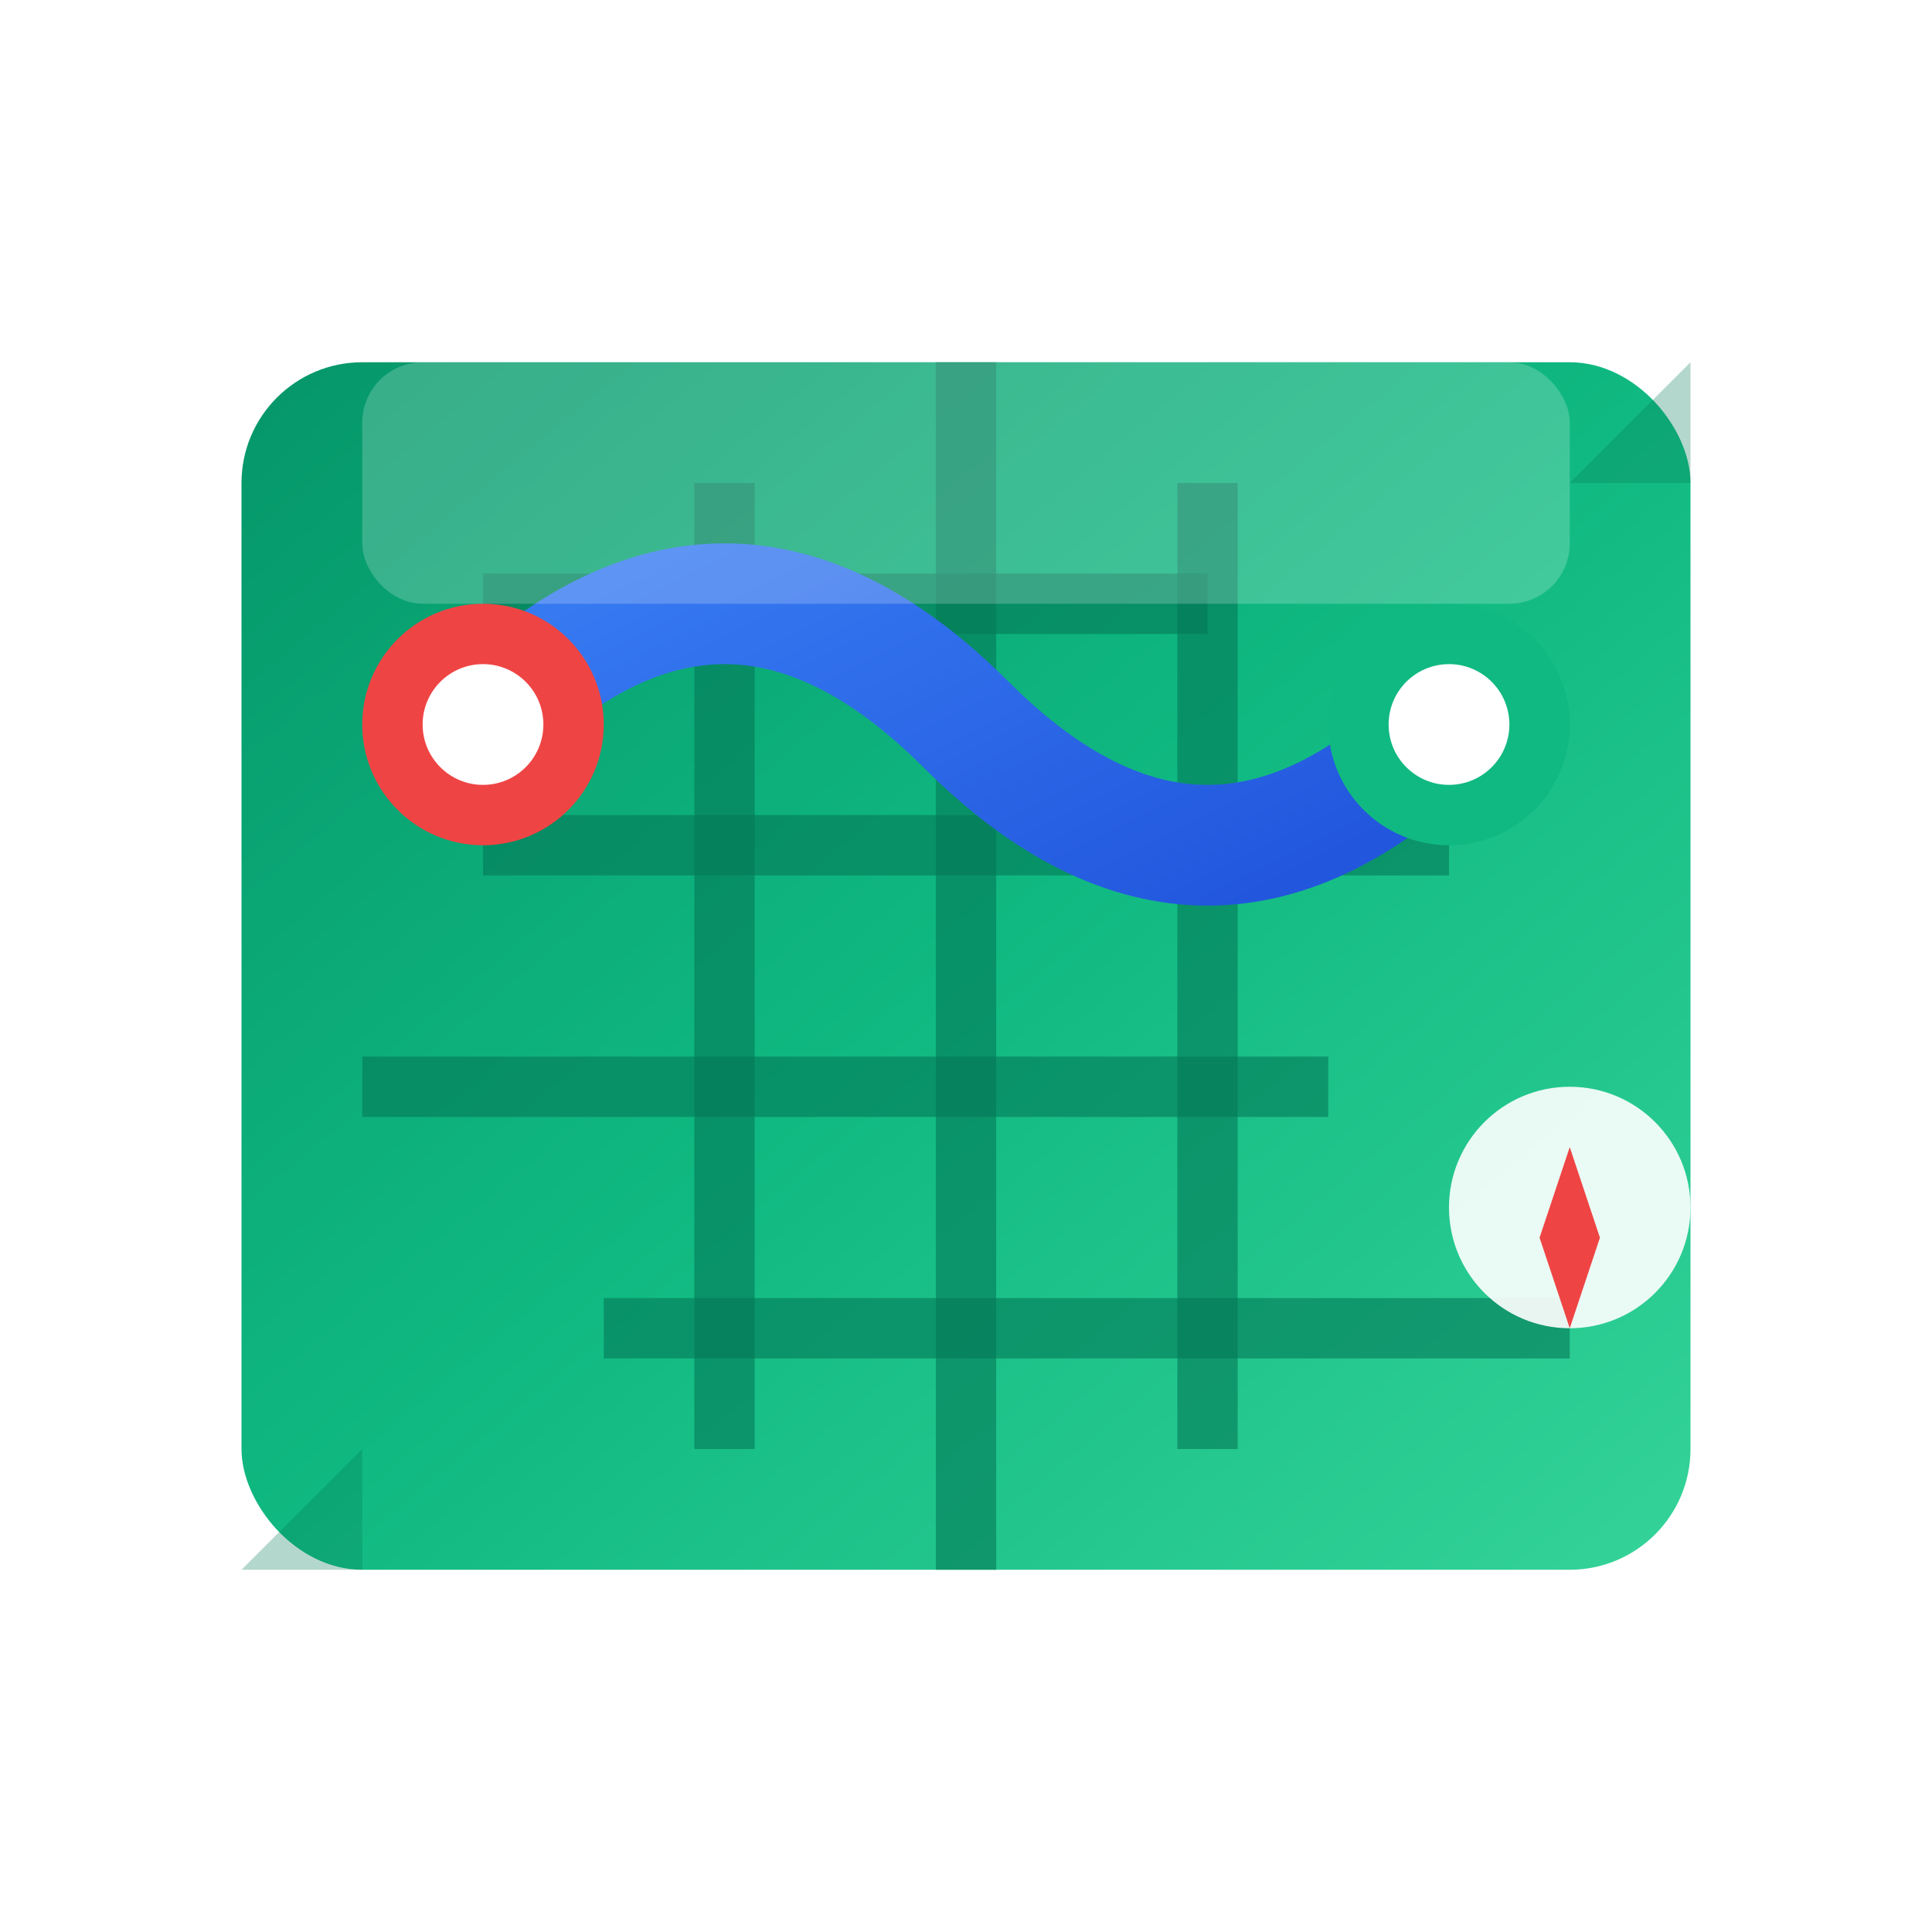<svg width="32" height="32" viewBox="0 0 32 32" fill="none" xmlns="http://www.w3.org/2000/svg">
  <defs>
    <linearGradient id="map-gradient" x1="0%" y1="0%" x2="100%" y2="100%">
      <stop offset="0%" style="stop-color:#059669;stop-opacity:1" />
      <stop offset="50%" style="stop-color:#10B981;stop-opacity:1" />
      <stop offset="100%" style="stop-color:#34D399;stop-opacity:1" />
    </linearGradient>
    <linearGradient id="route-gradient" x1="0%" y1="0%" x2="100%" y2="100%">
      <stop offset="0%" style="stop-color:#3B82F6;stop-opacity:1" />
      <stop offset="100%" style="stop-color:#1D4ED8;stop-opacity:1" />
    </linearGradient>
    <filter id="shadow" x="-20%" y="-20%" width="140%" height="140%">
      <feDropShadow dx="1" dy="2" stdDeviation="2" flood-color="#059669" flood-opacity="0.3"/>
    </filter>
  </defs>

  <!-- Map base -->
  <rect x="4" y="6" width="24" height="20" rx="2"
        fill="url(#map-gradient)"
        filter="url(#shadow)"/>

  <!-- Map lines/streets -->
  <path d="M8 10 L20 10" stroke="#047857" stroke-width="1" opacity="0.6"/>
  <path d="M8 14 L24 14" stroke="#047857" stroke-width="1" opacity="0.6"/>
  <path d="M6 18 L22 18" stroke="#047857" stroke-width="1" opacity="0.6"/>
  <path d="M10 22 L26 22" stroke="#047857" stroke-width="1" opacity="0.6"/>

  <!-- Vertical streets -->
  <path d="M12 8 L12 24" stroke="#047857" stroke-width="1" opacity="0.6"/>
  <path d="M16 6 L16 26" stroke="#047857" stroke-width="1" opacity="0.6"/>
  <path d="M20 8 L20 24" stroke="#047857" stroke-width="1" opacity="0.6"/>

  <!-- Route path -->
  <path d="M8 12 Q12 8 16 12 Q20 16 24 12"
        stroke="url(#route-gradient)"
        stroke-width="2"
        fill="none"
        stroke-linecap="round"/>

  <!-- Location pins -->
  <circle cx="8" cy="12" r="2" fill="#EF4444"/>
  <circle cx="24" cy="12" r="2" fill="#10B981"/>

  <!-- Pin centers -->
  <circle cx="8" cy="12" r="1" fill="#FFFFFF"/>
  <circle cx="24" cy="12" r="1" fill="#FFFFFF"/>

  <!-- Map corners (folded effect) -->
  <path d="M26 8 L28 6 L28 8 Z" fill="#047857" opacity="0.3"/>
  <path d="M6 24 L4 26 L6 26 Z" fill="#047857" opacity="0.3"/>

  <!-- Compass indicator -->
  <circle cx="26" cy="20" r="2" fill="#FFFFFF" opacity="0.9"/>
  <path d="M26 19 L26.5 20.5 L26 22 L25.5 20.5 Z" fill="#EF4444"/>

  <!-- Highlight -->
  <rect x="6" y="6" width="20" height="4" rx="1" fill="#FFFFFF" opacity="0.2"/>
</svg>